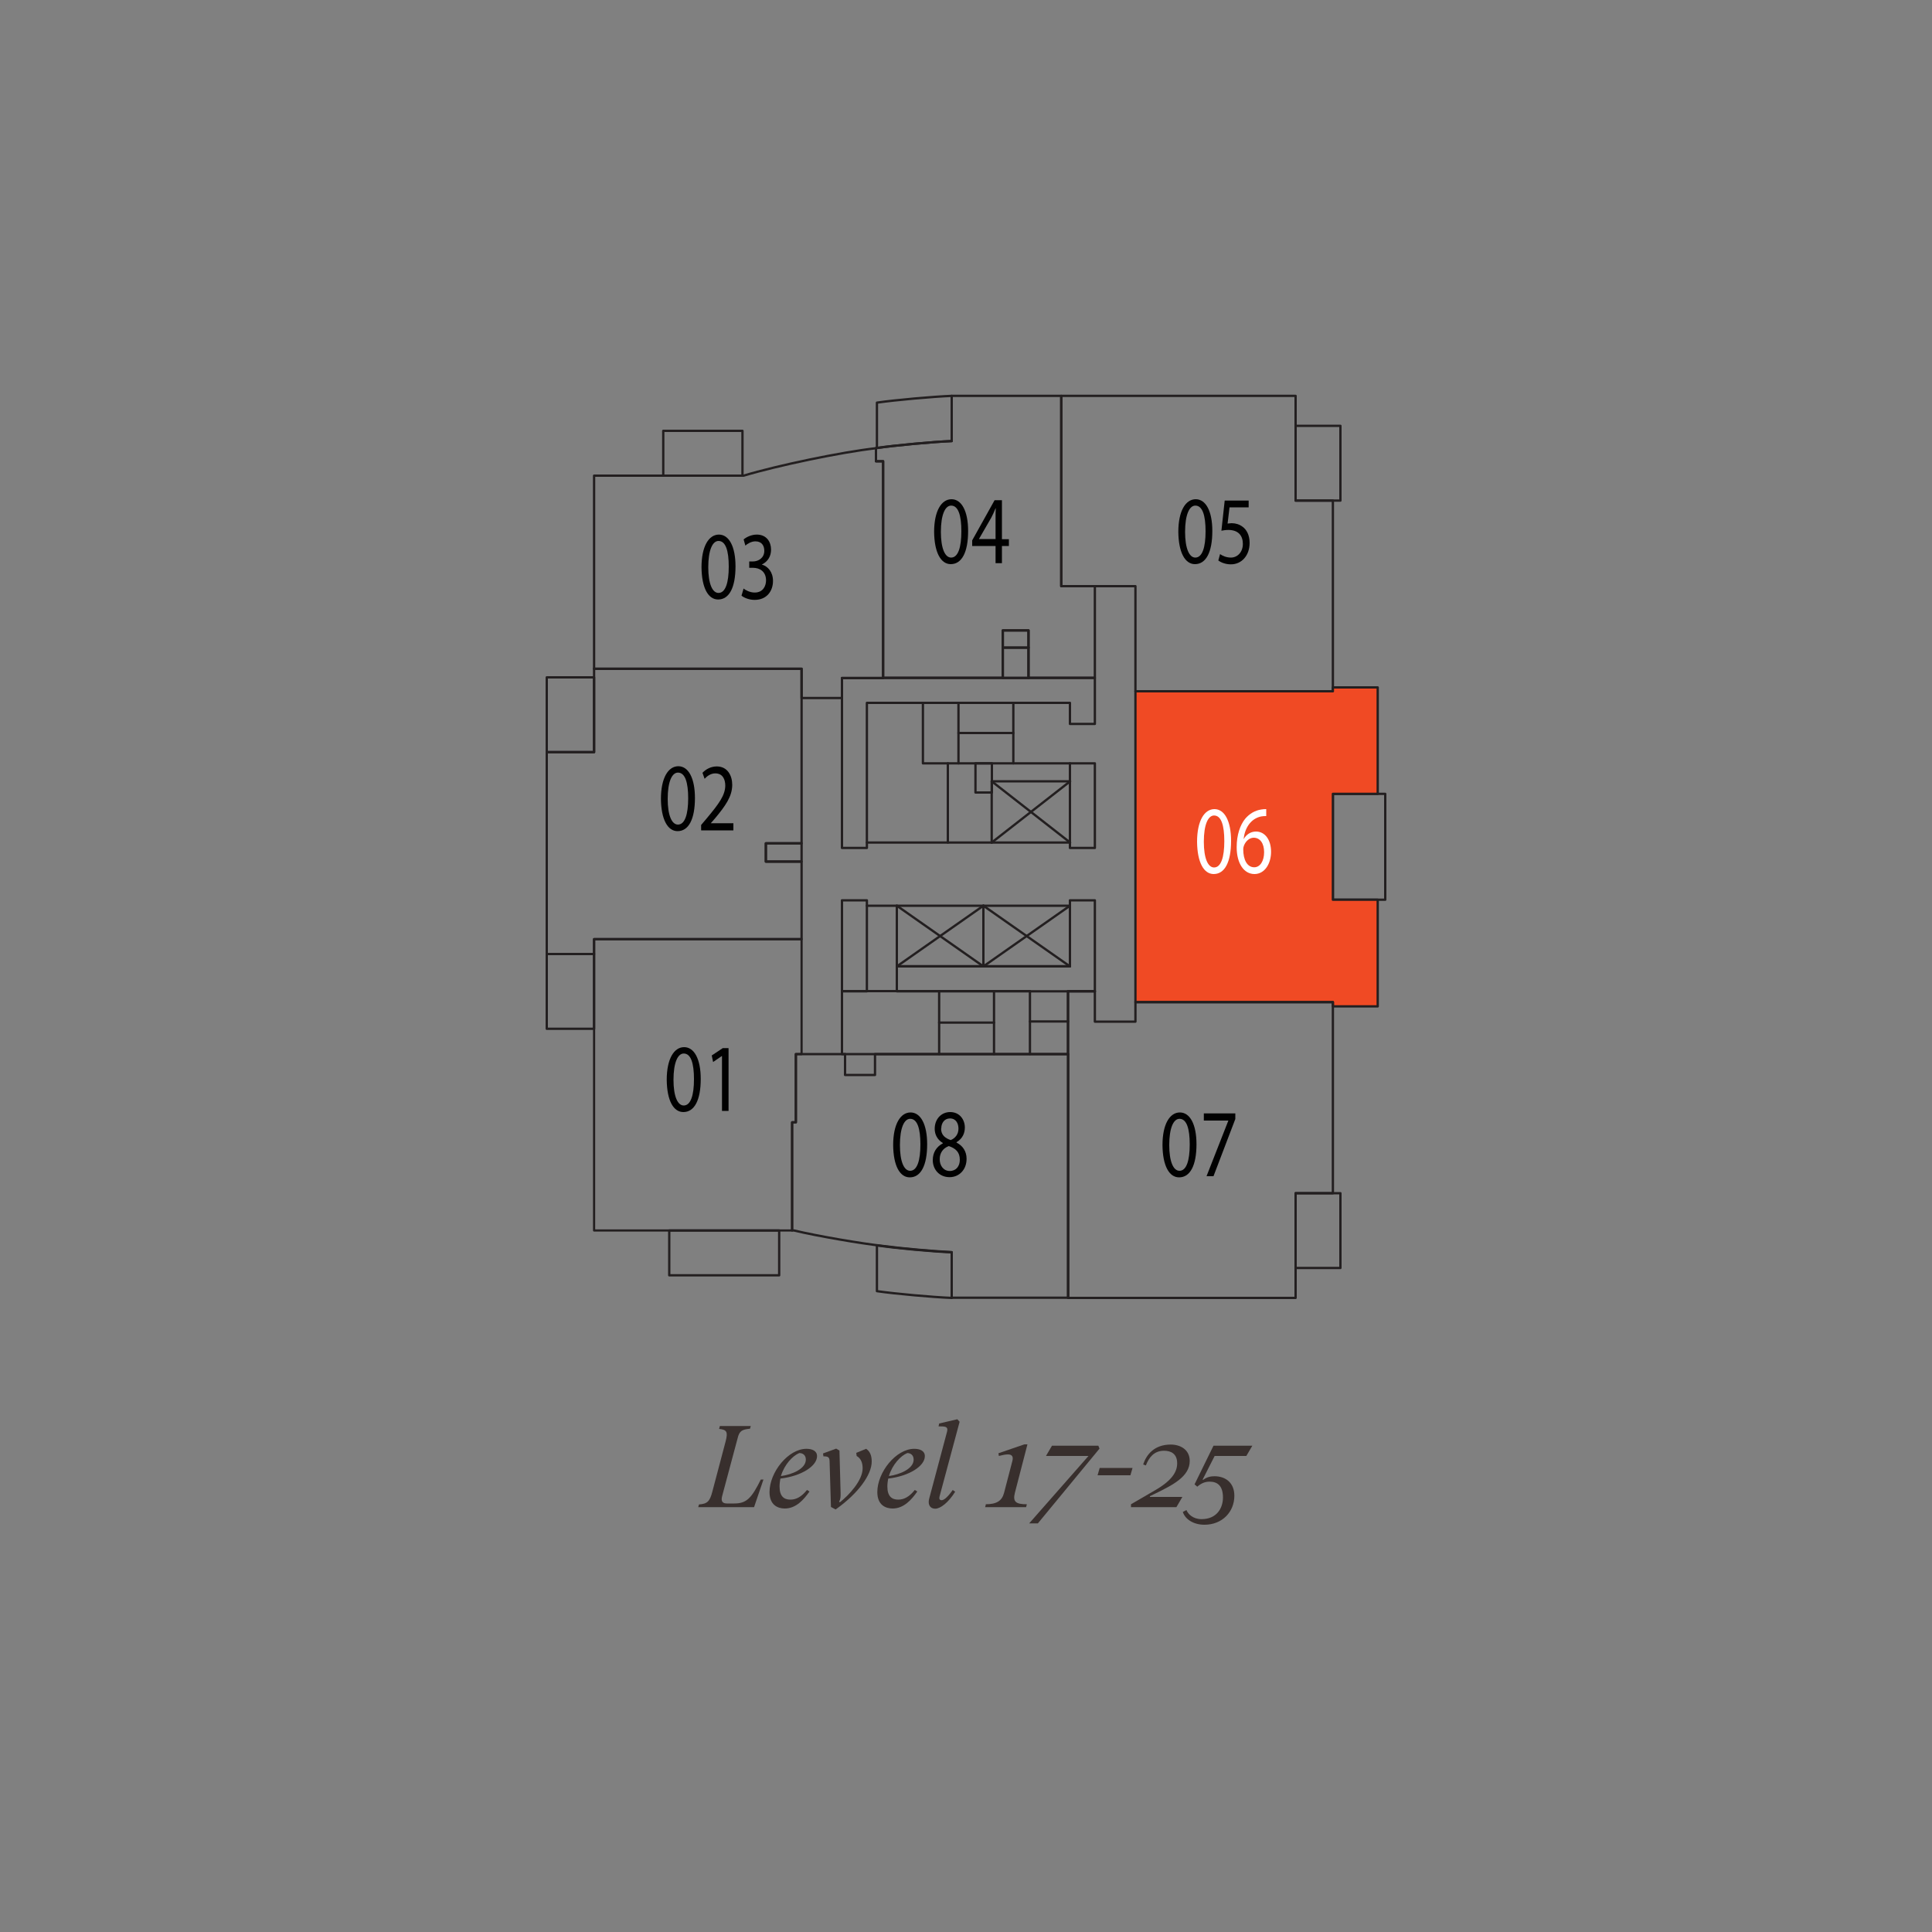 <?xml version="1.0" encoding="UTF-8"?> <svg xmlns="http://www.w3.org/2000/svg" id="Layer_1" data-name="Layer 1" viewBox="0 0 100 100"><rect x="0" y="0" width="100" height="100" fill="#808080" stroke="none"/><g><path d="M39.52,76.57l-.49,1.44h-2.89l.04-.14c.43-.03.56-.16.69-.66l.69-2.61c.13-.5.05-.6-.34-.64l.04-.15h1.6l-.04.14c-.41.04-.55.11-.64.49l-.8,2.99c-.08.29.03.39.25.39h.37c.65,0,.9-.28,1.38-1.24h.15Z" style="fill: #382f2d;"></path><path d="M40.39,76.54c-.02.12-.04.26-.04.4,0,.51.23.68.56.68.29,0,.56-.13.86-.5l.13.08c-.29.41-.69.88-1.28.88-.35,0-.79-.17-.79-.85,0-1.03.97-2.24,1.91-2.24.29,0,.55.1.55.38,0,.51-.8,1.03-1.89,1.16ZM40.43,76.4c.58-.08,1.28-.38,1.28-.85,0-.23-.15-.34-.34-.34-.34.14-.77.59-.95,1.19Z" style="fill: #382f2d;"></path><path d="M44.65,76.01c0-.23-.05-.5-.31-.65l-.02-.16.51-.21c.2.13.29.35.29.66,0,.67-.68,1.64-1.87,2.48l-.24-.13-.07-2.33c0-.25-.07-.29-.32-.29l-.02-.15.68-.25.17.1.06,2.21c0,.17,0,.32-.08.43l.04.04c.47-.37,1.18-1.13,1.18-1.76Z" style="fill: #382f2d;"></path><path d="M45.97,76.54c-.02.12-.04.26-.04.4,0,.51.23.68.56.68.29,0,.56-.13.86-.5l.13.08c-.29.41-.69.88-1.28.88-.35,0-.79-.17-.79-.85,0-1.03.97-2.24,1.91-2.24.29,0,.55.1.55.38,0,.51-.8,1.03-1.89,1.16ZM46.01,76.4c.58-.08,1.28-.38,1.28-.85,0-.23-.15-.34-.33-.34-.34.14-.77.59-.95,1.19Z" style="fill: #382f2d;"></path><path d="M49.31,77.12l.13.09c-.34.55-.76.88-1.03.88-.19,0-.34-.11-.34-.35,0-.06.01-.12.03-.19l.92-3.45c.05-.21-.02-.27-.32-.27h-.12l.03-.15.94-.22.12.13-1.04,3.87c-.03.11,0,.19.11.19.09,0,.26-.09.56-.51Z" style="fill: #382f2d;"></path></g><g><path d="M51.01,77.86c.57,0,.85-.17.96-.59l.43-1.65c.06-.23-.02-.34-.23-.34-.12,0-.28.03-.47.08l-.02-.14,1.34-.46h.16l-.65,2.51c-.12.47.06.59.62.59l-.04.15h-2.12l.04-.15Z" style="fill: #382f2d;"></path><path d="M53.27,78.85l3.07-3.49h-2.2l.31-.53h2.4l.06.15-3.19,3.87h-.45Z" style="fill: #382f2d;"></path><path d="M58.51,76.36h-1.7l.11-.38h1.7l-.11.38Z" style="fill: #382f2d;"></path><path d="M58.54,77.86l1.24-.72c.9-.52,1.15-.97,1.15-1.4,0-.51-.34-.65-.68-.65-.53,0-.79.37-.94.76l-.14-.05c.16-.49.56-1.03,1.43-1.03.48,0,.98.25.98.85,0,.8-.87,1.24-1.77,1.68l-.29.14v.04s1.68,0,1.68,0l-.31.53h-2.35v-.15Z" style="fill: #382f2d;"></path><path d="M61.22,78.26l.19-.1c.08.2.33.47.78.47.79,0,1.11-.57,1.11-1.12,0-.6-.28-.82-.69-.82-.25,0-.44.09-.64.26l-.14-.12.98-2h2.01l-.31.53h-1.64l-.62,1.22.02.02c.2-.15.39-.19.59-.19.59,0,1.03.35,1.03,1.01,0,.83-.62,1.5-1.55,1.5-.56,0-1-.28-1.12-.67Z" style="fill: #382f2d;"></path></g><polygon points="41.49 48.61 30.75 48.61 30.75 63.69 41 63.69 41 58.09 41.2 58.09 41.2 54.56 41.49 54.56 41.49 48.61" style="fill: none; stroke: #afadae; stroke-linecap: round; stroke-linejoin: round; stroke-width: .12px;"></polygon><line x1="50.9" y1="46.88" x2="55.38" y2="50.02" style="fill: none; stroke: #231f20; stroke-linecap: round; stroke-linejoin: round; stroke-width: .12px;"></line><line x1="50.9" y1="50.02" x2="55.38" y2="46.88" style="fill: none; stroke: #231f20; stroke-linecap: round; stroke-linejoin: round; stroke-width: .12px;"></line><line x1="46.42" y1="46.88" x2="50.9" y2="50.02" style="fill: none; stroke: #231f20; stroke-linecap: round; stroke-linejoin: round; stroke-width: .12px;"></line><line x1="46.42" y1="50.02" x2="50.9" y2="46.88" style="fill: none; stroke: #231f20; stroke-linecap: round; stroke-linejoin: round; stroke-width: .12px;"></line><line x1="51.33" y1="40.44" x2="55.39" y2="43.61" style="fill: none; stroke: #231f20; stroke-linecap: round; stroke-linejoin: round; stroke-width: .12px;"></line><line x1="51.33" y1="43.61" x2="55.39" y2="40.44" style="fill: none; stroke: #231f20; stroke-linecap: round; stroke-linejoin: round; stroke-width: .12px;"></line><polyline points="47.77 36.38 47.77 39.51 55.38 39.51" style="fill: none; stroke: #231f20; stroke-linecap: round; stroke-linejoin: round; stroke-width: .12px;"></polyline><line x1="49.06" y1="43.61" x2="49.06" y2="39.51" style="fill: none; stroke: #231f20; stroke-linecap: round; stroke-linejoin: round; stroke-width: .12px;"></line><rect x="50.49" y="39.51" width=".85" height="1.51" style="fill: none; stroke: #231f20; stroke-linecap: round; stroke-linejoin: round; stroke-width: .12px;"></rect><line x1="51.45" y1="51.31" x2="51.45" y2="54.56" style="fill: none; stroke: #231f20; stroke-linecap: round; stroke-linejoin: round; stroke-width: .12px;"></line><line x1="48.61" y1="54.56" x2="48.61" y2="51.31" style="fill: none; stroke: #231f20; stroke-linecap: round; stroke-linejoin: round; stroke-width: .12px;"></line><line x1="48.61" y1="52.93" x2="51.45" y2="52.93" style="fill: none; stroke: #231f20; stroke-linecap: round; stroke-linejoin: round; stroke-width: .12px;"></line><line x1="49.61" y1="36.38" x2="49.61" y2="39.51" style="fill: none; stroke: #231f20; stroke-linecap: round; stroke-linejoin: round; stroke-width: .12px;"></line><line x1="52.45" y1="36.38" x2="52.45" y2="39.51" style="fill: none; stroke: #231f20; stroke-linecap: round; stroke-linejoin: round; stroke-width: .12px;"></line><line x1="49.61" y1="37.94" x2="52.45" y2="37.94" style="fill: none; stroke: #231f20; stroke-linecap: round; stroke-linejoin: round; stroke-width: .12px;"></line><line x1="55.28" y1="52.87" x2="53.31" y2="52.87" style="fill: none; stroke: #231f20; stroke-linecap: round; stroke-linejoin: round; stroke-width: .12px;"></line><rect x="34.64" y="63.69" width="5.69" height="2.32" style="fill: none; stroke: #231f20; stroke-linecap: round; stroke-linejoin: round; stroke-width: .12px;"></rect><rect x="67.06" y="22.04" width="2.32" height="3.87" style="fill: none; stroke: #231f20; stroke-linecap: round; stroke-linejoin: round; stroke-width: .12px;"></rect><rect x="67.06" y="61.76" width="2.32" height="3.87" style="fill: none; stroke: #231f20; stroke-linecap: round; stroke-linejoin: round; stroke-width: .12px;"></rect><path d="M49.26,64.82c-.98-.04-2.89-.21-3.87-.36v2.37c.97.14,2.88.31,3.87.35h0v-2.36Z" style="fill: none; stroke: #231f20; stroke-linecap: round; stroke-linejoin: round; stroke-width: .12px;"></path><rect x="28.3" y="49.38" width="2.45" height="3.87" style="fill: none; stroke: #231f20; stroke-linecap: round; stroke-linejoin: round; stroke-width: .12px;"></rect><rect x="28.3" y="35.06" width="2.45" height="3.87" style="fill: none; stroke: #231f20; stroke-linecap: round; stroke-linejoin: round; stroke-width: .12px;"></rect><rect x="34.33" y="22.3" width="4.1" height="2.32" style="fill: none; stroke: #231f20; stroke-linecap: round; stroke-linejoin: round; stroke-width: .12px;"></rect><path d="M49.26,20.49c-.98.04-2.89.21-3.87.35v2.35c.97-.14,2.88-.32,3.87-.36v-2.34Z" style="fill: none; stroke: #231f20; stroke-linecap: round; stroke-linejoin: round; stroke-width: .12px;"></path><rect x="68.99" y="41.09" width="2.71" height="5.48" style="fill: none; stroke: #231f20; stroke-linecap: round; stroke-linejoin: round; stroke-width: .12px;"></rect><rect x="43.58" y="46.6" width="1.29" height="4.71" style="fill: none; stroke: #231f20; stroke-linecap: round; stroke-linejoin: round; stroke-width: .12px;"></rect><polygon points="46.42 50.02 55.38 50.02 55.38 46.6 56.67 46.6 56.67 51.31 46.42 51.31 46.42 50.02" style="fill: none; stroke: #231f20; stroke-linecap: round; stroke-linejoin: round; stroke-width: .12px;"></polygon><rect x="55.38" y="39.51" width="1.29" height="4.38" style="fill: none; stroke: #231f20; stroke-linecap: round; stroke-linejoin: round; stroke-width: .12px;"></rect><polygon points="56.67 37.47 55.38 37.47 55.38 36.38 44.87 36.38 44.87 43.89 43.58 43.89 43.58 35.09 56.67 35.09 56.67 37.47" style="fill: none; stroke: #231f20; stroke-linecap: round; stroke-linejoin: round; stroke-width: .12px;"></polygon><rect x="51.33" y="40.44" width="4.05" height="3.17" style="fill: none; stroke: #231f20; stroke-linecap: round; stroke-linejoin: round; stroke-width: .12px;"></rect><line x1="51.33" y1="43.61" x2="44.87" y2="43.61" style="fill: none; stroke: #231f20; stroke-linecap: round; stroke-linejoin: round; stroke-width: .12px;"></line><rect x="43.58" y="51.3" width="9.73" height="3.26" style="fill: none; stroke: #231f20; stroke-linecap: round; stroke-linejoin: round; stroke-width: .12px;"></rect><line x1="46.42" y1="46.88" x2="44.87" y2="46.88" style="fill: none; stroke: #231f20; stroke-linecap: round; stroke-linejoin: round; stroke-width: .12px;"></line><rect x="46.42" y="46.88" width="8.96" height="3.13" style="fill: none; stroke: #231f20; stroke-linecap: round; stroke-linejoin: round; stroke-width: .12px;"></rect><line x1="50.9" y1="46.88" x2="50.9" y2="50.02" style="fill: none; stroke: #231f20; stroke-linecap: round; stroke-linejoin: round; stroke-width: .12px;"></line><polyline points="53.31 54.56 55.28 54.56 55.28 51.31 56.67 51.31" style="fill: none; stroke: #231f20; stroke-linecap: round; stroke-linejoin: round; stroke-width: .12px;"></polyline><rect x="39.64" y="43.65" width="1.85" height=".94" style="fill: none; stroke: #231f20; stroke-linecap: round; stroke-linejoin: round; stroke-width: .12px;"></rect><path d="M45.71,23.88h-.37v-.68c-1.79.2-5.13.9-6.85,1.42h-7.74v10h10.74v1.51h2.09v-1.03h2.13v-11.21Z" style="fill: none; stroke: #231f20; stroke-linecap: round; stroke-linejoin: round; stroke-width: .12px;"></path><path d="M56.67,30.34h-1.74v-9.85h-5.67v2.34c-1,.04-2.93.22-3.92.36v.68h.37v11.21h6.19v-2.45h1.33v2.45h3.44v-4.74Z" style="fill: none; stroke: #231f20; stroke-linecap: round; stroke-linejoin: round; stroke-width: .12px;"></path><path d="M55.28,54.56h-9.99v1.08h-1.55v-1.08h-2.55v3.53h-.19v5.6h.1c1.17.28,3.48.68,4.68.81.88.12,2.6.27,3.48.31v2.36h6.03v-12.61Z" style="fill: none; stroke: #231f20; stroke-linecap: round; stroke-linejoin: round; stroke-width: .12px;"></path><polygon points="41.49 48.61 30.75 48.61 30.75 63.69 41 63.69 41 58.09 41.2 58.09 41.2 54.56 41.49 54.56 41.49 48.61" style="fill: none; stroke: #231f20; stroke-linecap: round; stroke-linejoin: round; stroke-width: .12px;"></polygon><polygon points="41.49 34.61 30.75 34.61 30.75 38.93 28.3 38.93 28.3 44.12 28.3 49.38 30.75 49.38 30.75 48.61 41.49 48.61 41.49 44.6 39.64 44.6 39.64 43.65 41.49 43.65 41.49 34.61" style="fill: none; stroke: #231f20; stroke-linecap: round; stroke-linejoin: round; stroke-width: .12px;"></polygon><polygon points="68.99 25.91 67.06 25.91 67.06 20.49 54.93 20.49 54.93 30.34 58.77 30.34 58.77 35.78 68.99 35.78 68.99 25.91" style="fill: none; stroke: #231f20; stroke-linecap: round; stroke-linejoin: round; stroke-width: .12px;"></polygon><polygon points="68.99 41.09 71.31 41.09 71.31 40.37 71.31 35.58 68.99 35.58 68.99 35.78 58.77 35.78 58.77 51.87 68.99 51.87 68.99 52.09 71.31 52.09 71.31 47.35 71.31 46.57 68.99 46.57 68.99 41.09" style="fill: #f04a24;"></polygon><polygon points="68.99 41.09 71.31 41.09 71.31 40.37 71.31 35.58 68.99 35.58 68.99 35.78 58.77 35.78 58.77 51.87 68.99 51.87 68.99 52.09 71.31 52.09 71.31 47.35 71.31 46.57 68.99 46.57 68.99 41.09" style="fill: none; stroke: #231f20; stroke-linecap: round; stroke-linejoin: round; stroke-width: .12px;"></polygon><polygon points="68.99 51.87 58.77 51.87 58.77 52.88 56.67 52.88 56.67 51.3 55.28 51.3 55.28 67.18 67.06 67.18 67.06 61.76 68.99 61.76 68.99 51.87" style="fill: none; stroke: #231f20; stroke-linecap: round; stroke-linejoin: round; stroke-width: .12px;"></polygon><rect x="51.91" y="33.52" width="1.33" height="1.57" style="fill: none; stroke: #231f20; stroke-linecap: round; stroke-linejoin: round; stroke-width: .12px;"></rect><rect x="51.91" y="32.63" width="1.33" height=".89" style="fill: none; stroke: #231f20; stroke-linecap: round; stroke-linejoin: round; stroke-width: .12px;"></rect><g><path d="M36.27,55.84c0,1.11-.33,1.72-.9,1.72-.51,0-.85-.59-.86-1.67,0-1.09.38-1.69.9-1.69s.86.61.86,1.65ZM34.86,55.89c0,.85.21,1.33.53,1.33.36,0,.53-.53.53-1.36s-.16-1.33-.53-1.33c-.31,0-.53.47-.53,1.36Z" style="fill: #010101;"></path><path d="M37.36,54.66h0l-.45.31-.07-.34.57-.38h.3v3.25h-.34v-2.84Z" style="fill: #010101;"></path></g><g><path d="M35.97,41.3c0,1.11-.33,1.72-.9,1.72-.51,0-.85-.6-.86-1.67,0-1.09.38-1.69.9-1.69s.86.61.86,1.65ZM34.56,41.35c0,.85.21,1.33.53,1.33.36,0,.53-.53.53-1.36s-.16-1.33-.53-1.33c-.31,0-.53.47-.53,1.36Z" style="fill: #010101;"></path><path d="M36.29,42.97v-.27l.28-.33c.66-.79.96-1.21.97-1.7,0-.33-.13-.64-.52-.64-.24,0-.43.15-.55.28l-.11-.31c.18-.19.44-.33.74-.33.56,0,.8.48.8.95,0,.6-.35,1.09-.9,1.75l-.21.24h0s1.17,0,1.17,0v.37h-1.66Z" style="fill: #010101;"></path></g><g><path d="M38.07,29.31c0,1.11-.33,1.72-.9,1.72-.51,0-.85-.59-.86-1.67,0-1.09.38-1.69.9-1.69s.86.61.86,1.65ZM36.66,29.36c0,.85.21,1.33.53,1.33.36,0,.53-.53.53-1.36s-.16-1.33-.53-1.33c-.31,0-.53.47-.53,1.36Z" style="fill: #010101;"></path><path d="M38.48,30.46c.1.08.33.21.58.21.45,0,.59-.36.59-.63,0-.46-.33-.65-.67-.65h-.2v-.33h.2c.26,0,.58-.17.58-.55,0-.26-.13-.49-.46-.49-.21,0-.41.12-.52.22l-.09-.32c.14-.12.4-.25.68-.25.51,0,.74.38.74.78,0,.33-.16.62-.48.77h0c.32.09.58.39.58.85,0,.52-.32.98-.95.98-.29,0-.55-.11-.68-.22l.1-.34Z" style="fill: #010101;"></path></g><g><path d="M50.11,27.48c0,1.11-.33,1.72-.9,1.72-.51,0-.85-.6-.86-1.67,0-1.09.38-1.69.9-1.69s.86.61.86,1.65ZM48.7,27.53c0,.85.21,1.33.53,1.33.36,0,.53-.53.53-1.36s-.16-1.33-.53-1.33c-.31,0-.53.47-.53,1.36Z" style="fill: #010101;"></path><path d="M51.53,29.15v-.89h-1.21v-.29l1.16-2.08h.38v2.02h.36v.35h-.36v.89h-.33ZM51.53,27.91v-1.09c0-.17,0-.34.01-.51h-.01c-.08.19-.14.33-.22.48l-.64,1.11h0s.85,0,.85,0Z" style="fill: #010101;"></path></g><g><path d="M62.75,27.48c0,1.11-.33,1.72-.9,1.72-.51,0-.85-.6-.86-1.67,0-1.09.38-1.69.9-1.69s.86.61.86,1.65ZM61.34,27.53c0,.85.21,1.33.53,1.33.36,0,.53-.53.53-1.36s-.16-1.33-.53-1.33c-.31,0-.53.47-.53,1.36Z" style="fill: #010101;"></path><path d="M64.63,26.26h-.99l-.1.84c.06,0,.12-.02.21-.02.2,0,.4.06.56.18.2.14.37.42.37.84,0,.64-.4,1.11-.97,1.11-.28,0-.52-.1-.65-.2l.09-.33c.11.08.32.18.56.18.33,0,.62-.27.62-.71,0-.42-.23-.72-.75-.72-.15,0-.26.02-.36.04l.17-1.56h1.24v.37Z" style="fill: #010101;"></path></g><g><path d="M63.72,43.52c0,1.11-.33,1.72-.9,1.72-.51,0-.85-.6-.86-1.67,0-1.09.38-1.69.9-1.69s.86.61.86,1.65ZM62.31,43.57c0,.85.21,1.33.53,1.33.36,0,.53-.53.53-1.36s-.16-1.33-.53-1.33c-.31,0-.53.47-.53,1.36Z" style="fill: #fff;"></path><path d="M65.53,42.24c-.07,0-.16,0-.26.02-.55.12-.84.62-.9,1.16h.01c.12-.21.34-.38.63-.38.46,0,.78.42.78,1.05,0,.6-.32,1.15-.86,1.15s-.92-.54-.92-1.39c0-.64.18-1.15.44-1.47.22-.26.5-.43.83-.48.1-.02.19-.02.26-.02v.36ZM65.43,44.11c0-.46-.21-.75-.54-.75-.21,0-.41.17-.5.4-.02.05-.04.12-.04.2,0,.54.2.93.57.93.3,0,.51-.32.51-.78Z" style="fill: #fff;"></path></g><g><path d="M61.93,59.22c0,1.11-.33,1.72-.9,1.72-.51,0-.85-.59-.86-1.67,0-1.09.38-1.69.9-1.69s.86.61.86,1.65ZM60.52,59.27c0,.85.21,1.33.53,1.33.36,0,.53-.53.53-1.36s-.16-1.33-.53-1.33c-.31,0-.53.47-.53,1.36Z" style="fill: #010101;"></path><path d="M63.94,57.63v.29l-1.13,2.96h-.36l1.13-2.88h0s-1.27,0-1.27,0v-.37h1.64Z" style="fill: #010101;"></path></g><g><path d="M47.99,59.22c0,1.11-.33,1.72-.9,1.72-.51,0-.85-.59-.86-1.67,0-1.09.38-1.69.9-1.69s.86.61.86,1.65ZM46.58,59.27c0,.85.21,1.33.53,1.33.36,0,.53-.53.53-1.36s-.16-1.33-.53-1.33c-.31,0-.53.47-.53,1.36Z" style="fill: #010101;"></path><path d="M48.28,60.05c0-.41.2-.7.52-.87v-.02c-.29-.17-.42-.45-.42-.73,0-.52.35-.87.8-.87.5,0,.76.4.76.8,0,.28-.11.57-.43.76v.02c.32.16.52.45.52.84,0,.57-.39.95-.88.95-.54,0-.87-.41-.87-.88ZM49.68,60.03c0-.4-.22-.59-.57-.71-.3.11-.47.36-.47.67-.01.33.19.62.52.62s.52-.25.52-.58ZM48.71,58.41c0,.33.2.5.5.6.22-.09.4-.29.4-.59,0-.26-.12-.53-.44-.53-.29,0-.45.24-.45.52Z" style="fill: #010101;"></path></g></svg> 
